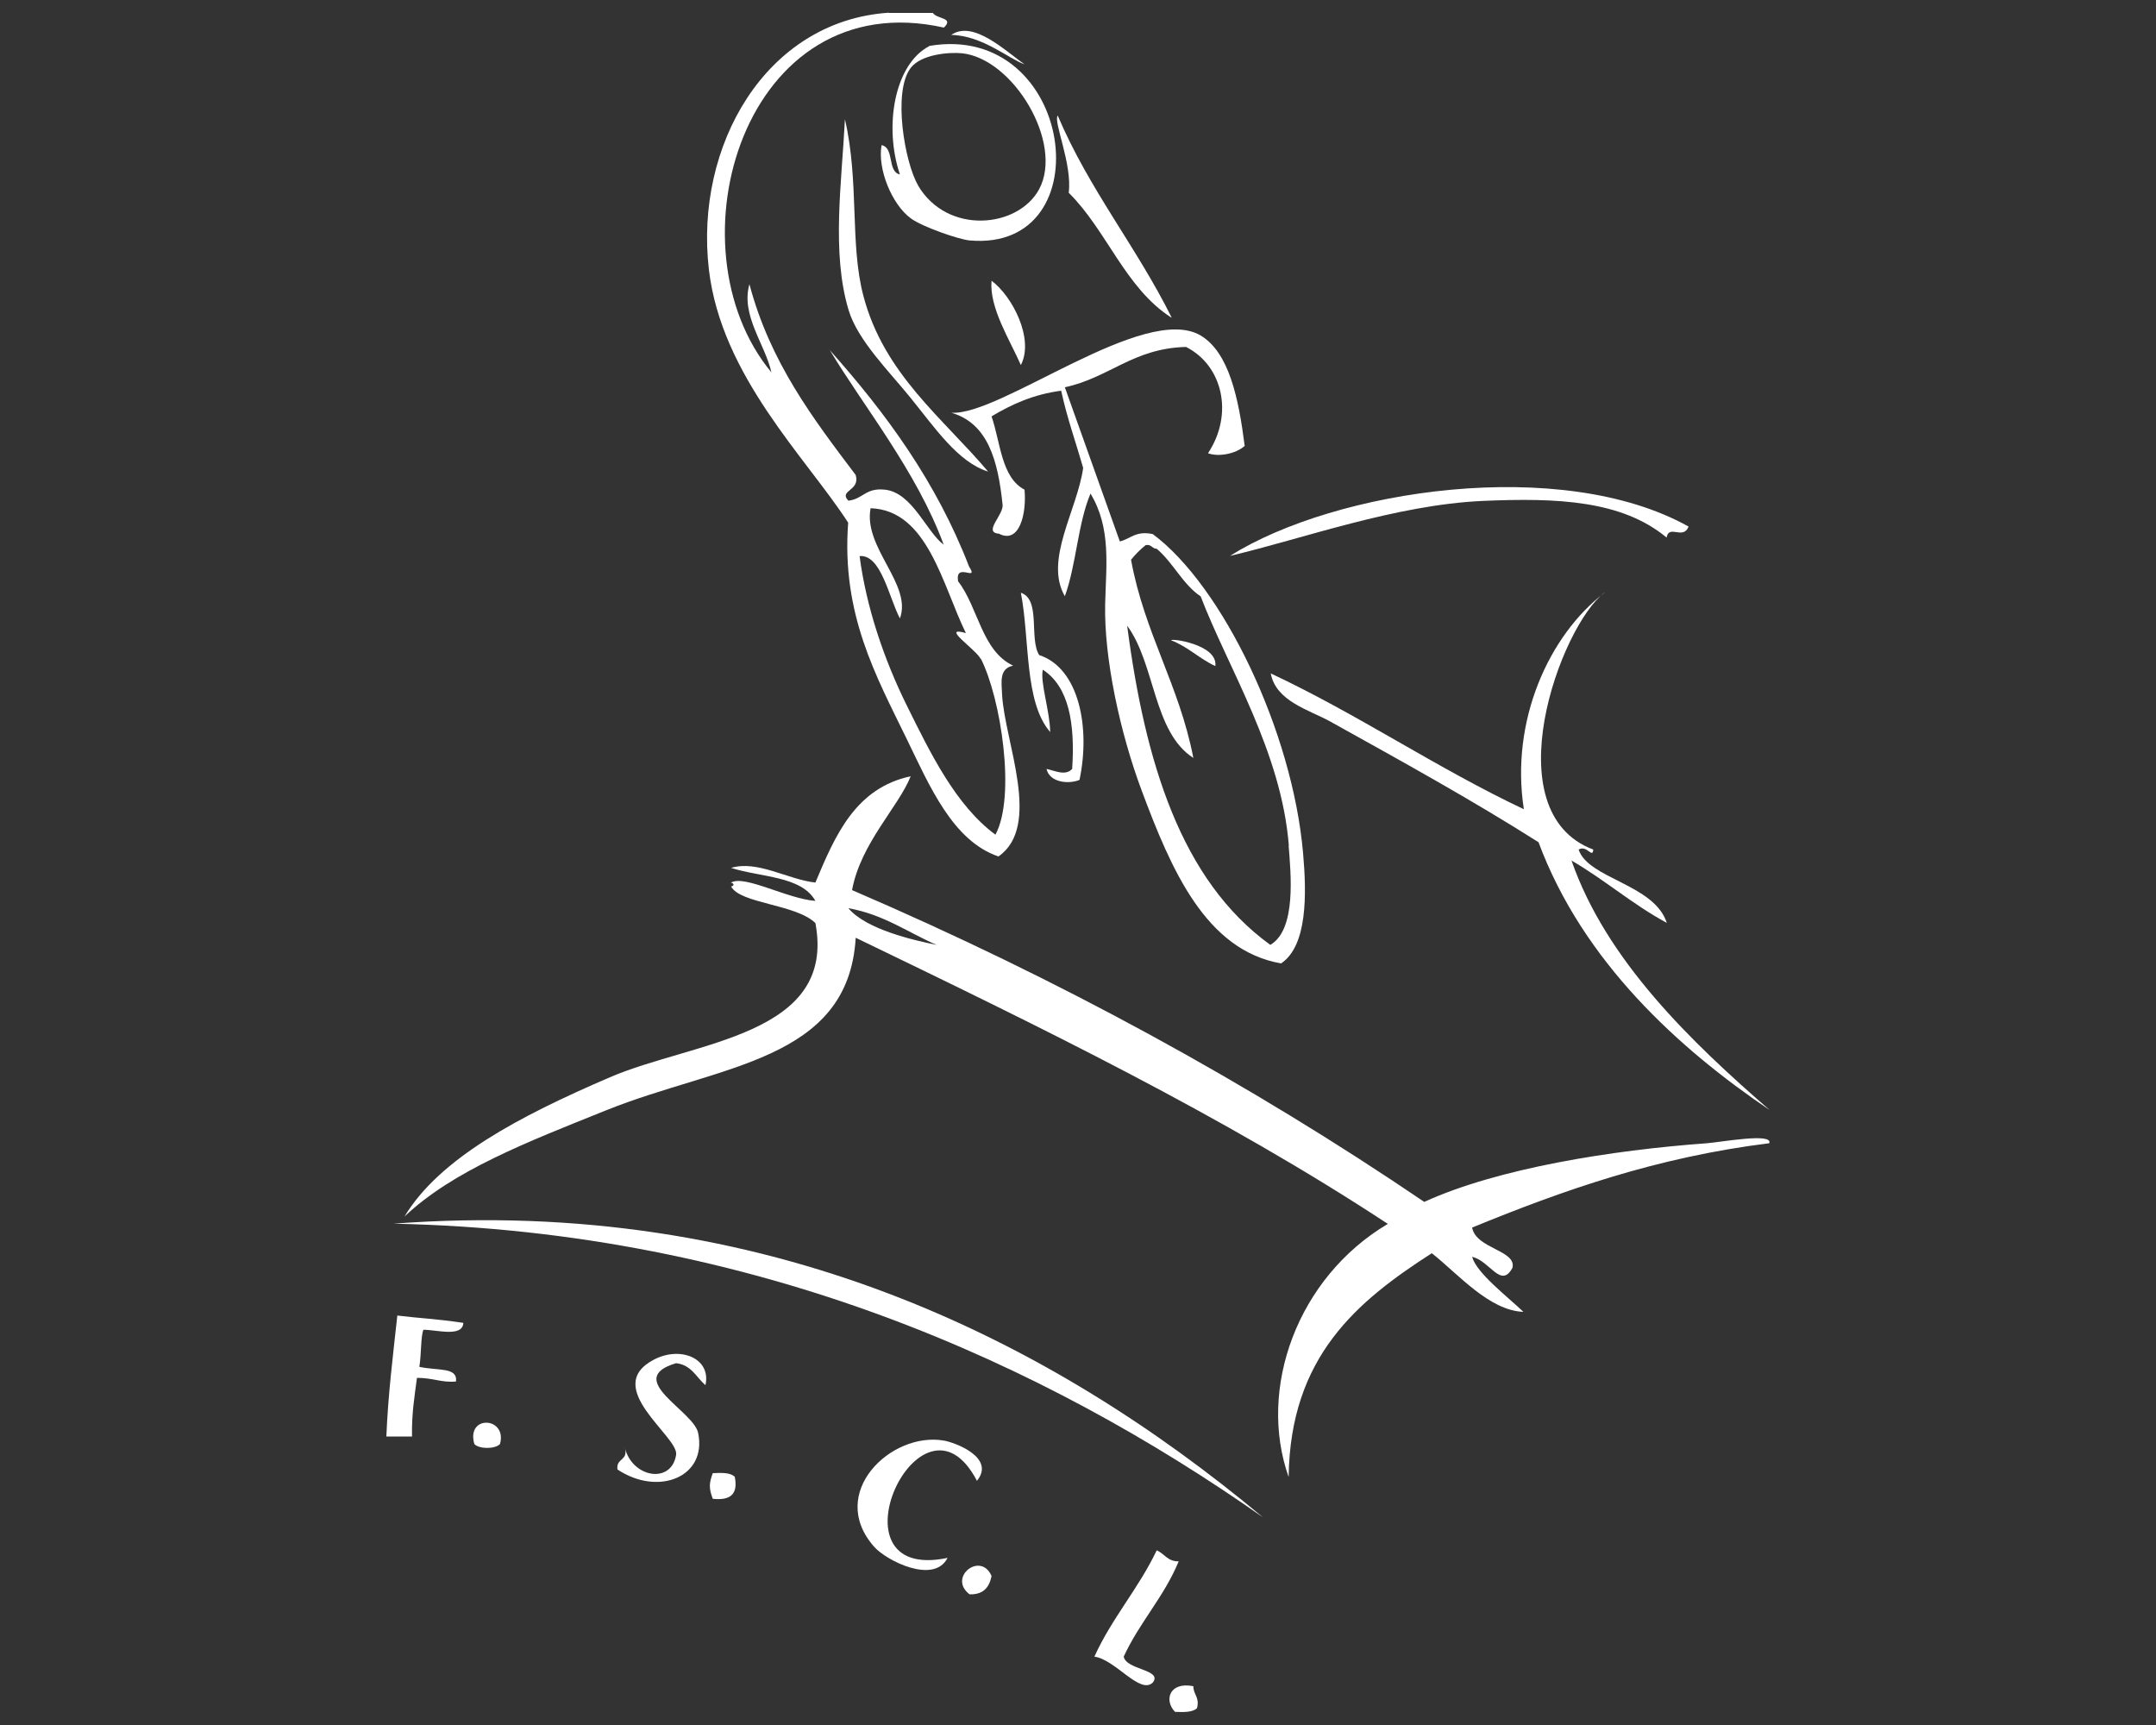 <?xml version="1.0" encoding="UTF-8"?>
<svg id="Layer_1" xmlns="http://www.w3.org/2000/svg" version="1.1" viewBox="0 0 100 80">
  <rect x="0" y="0" width="100" height="80" fill="#333333" stroke="none"/>
  <!-- Generator: Adobe Illustrator 29.6.1, SVG Export Plug-In . SVG Version: 2.1.1 Build 9)  -->
  <defs>
    <style>
      .st0 {
        fill: #fff;
        fill-rule: evenodd;
      }
    </style>
  </defs>
  <path class="st0" d="M39.19,5.53c.67,2.91.22,5.75.85,8.17.95,3.65,3.71,5.7,5.79,8.17-1.39-.43-2.47-2.03-3.58-3.4-.99-1.23-2.47-2.68-2.89-4.09-.8-2.65-.32-5.9-.17-8.85h0Z"/>
  <path class="st0" d="M45.99,13.02c.96.71,1.99,2.69,1.36,3.91-.52-1.18-1.47-2.66-1.36-3.91Z"/>
  <path class="st0" d="M57.73,20.68c-.41.37-1.21.52-1.7.34,1.21-1.83.67-4.08-1.02-4.93-2.45.06-3.56,1.43-5.62,1.87.85,2.38,1.7,4.77,2.55,7.15.5-.12.74-.51,1.53-.34,3.25,2.42,6.48,9.16,6.97,14.8.17,1.92.2,4.29-1.02,5.11-3.49-.61-5.09-4.33-6.46-8-1.01-2.69-1.76-6.17-1.7-8.68.04-1.76.29-3.5-.68-5.11-.59,1.39-.66,3.31-1.19,4.76-.97-1.67.57-3.98.85-5.95-.34-1.19-.75-2.32-1.02-3.58-1.3.17-2.31.64-3.23,1.19.42,1.22.45,2.83,1.53,3.4.1,1.1-.23,2.54-1.19,2.04-.76-.06.25-.89.17-1.36-.21-2.01-.67-3.76-2.38-4.25,2.27.17,8.96-5.12,11.57-3.58,1.32.79,1.76,2.92,2.04,5.11h.01ZM59.78,39.23c-.34-4.37-2.82-8.25-4.09-11.57-.84-.57-1.27-1.56-2.04-2.21-.22,0-.23-.22-.51-.17-.25.2-.48.43-.68.68.62,3.4,2.24,5.82,2.89,9.19-1.87-1.2-1.76-4.36-3.07-6.13.83,6.32,2.49,11.8,6.64,14.8,1.22-.71.95-3.31.85-4.6h0Z"/>
  <path class="st0" d="M47.35,27.49c.94.31.37,2.13.85,2.89,1.86.61,2.38,3.38,1.87,5.79-.51.21-1.39.12-1.53-.51.39.08.87.34,1.19,0,.14-2.13-.16-3.82-1.36-4.6-.14.55.33,1.94.34,2.89-1.21-1.39-.94-4.29-1.36-6.46h0Z"/>
  <path class="st0" d="M18.42,61.01c1.06.13,1.8.15,3.07.34-.03.68-1.23.32-1.85.32-.13.31-.09,1.1-.19,1.72.88.19,1.78,0,1.7.68-.68.06-1.05-.17-1.81-.17-.12.9-.25,1.69-.23,2.72h-1.19c.08-1.96.31-3.78.51-5.62h0Z"/>
  <path class="st0" d="M32.72,64.24c-.43-.37-.65-.94-1.36-1.02-2.46.73.8,2.2,1.02,3.23.43,2.05-1.85,2.96-3.74,1.7-.08-.54.52-.39.34-1.02.33,1.4,2.16,1.72,2.38.34.14-.84-3.5-3.14-1.02-4.42,1.23-.64,2.66-.05,2.38,1.19Z"/>
  <path class="st0" d="M23.19,66.97c-.23.24-.96.24-1.19,0-.39-1.38,1.54-1.26,1.19,0Z"/>
  <path class="st0" d="M45.31,68.67c-2.58-4.93-7.1,4.78-1.36,3.58-.63,1.24-2.83.13-3.4-.51-2.22-2.5.79-5.36,3.23-4.93.49.08,2.42.78,1.53,1.87h0Z"/>
  <path class="st0" d="M33.06,68.32c.42-.02.82-.03,1.02.17.17.85-.25,1.1-1.02,1.02-.18-.48-.18-.71,0-1.19Z"/>
  <path class="st0" d="M53.65,71.9c.36.15.5.52,1.02.51-.68,1.65-1.82,2.83-2.55,4.42.12.62,1.79.59,1.36,1.19-.59.61-1.74-1.06-2.72-1.19.81-1.79,2.05-3.16,2.89-4.93h0Z"/>
  <path class="st0" d="M45.99,73.09c-.1.52-.38.87-1.02.85-1.03-.79.52-2.01,1.02-.85Z"/>
  <path class="st0" d="M55.35,78.2c0,.4.3.5.17,1.02-.2.19-.6.19-1.02.17-.52-.53-.27-1.41.85-1.19Z"/>
  <path class="st0" d="M44.12,1.62c1.03-.72,2.56.79,3.4,1.36-.69-.22-1.95-1.34-3.4-1.36Z"/>
  <path class="st0" d="M43.1,2.13c6.74-1.15,8.12,9.58,1.87,9.02-.52-.05-2.21-.64-2.72-1.02-.89-.65-1.56-2.31-1.36-3.4.61.13.25,1.23.85,1.36-.75-2.21-.26-5.11,1.36-5.95h0ZM42.58,8.6c1.36,2.31,4.65,1.98,5.62.17,1.14-2.14-1.2-6.05-3.58-6.3-.61-.06-1.9.05-2.38.68-.85,1.11-.27,4.41.34,5.44h0Z"/>
  <path class="st0" d="M54.33,14.73c-2.14-1.37-2.99-4.04-4.76-5.79.17-1.34-.73-3.32-.51-3.58,1.45,3.42,3.66,6.1,5.28,9.36h0Z"/>
  <path class="st0" d="M78.32,24.42c-.25.64-.91-.12-1.02.51-2.07-1.72-5.06-1.85-8.51-1.7-4.07.18-8.37,1.76-11.74,2.55,4.9-3.08,15.38-4.65,21.27-1.36h0Z"/>
  <path class="st0" d="M41.23.6h2.04c.18.29,1,.21.51.68-9.25-2.07-12.85,10.15-8,15.99-.29-1.3-1.43-2.65-1.02-4.09.96,3.63,2.96,6.24,4.93,8.85.22.75-.81.7-.34,1.19.69-.08.79-.61,1.7-.51,1.27.14,1.92,1.96,2.72,2.55-1.25-3.4-3.75-6.46-5.28-9.02,2.59,2.91,4.93,6.08,6.46,10.04.48.74-.67-.25-.51.68.94,1.22,1.09,3.22,2.55,3.91-.65.14-.54.74-.51,1.36.12,2.17,1.86,6.08-.17,7.49-2.12-.72-3.2-3.28-4.25-5.44-1.43-2.94-3.04-5.8-2.72-10.04-1.96-3.03-5.88-6.79-6.46-11.74-.67-5.73,2.63-11.53,8.34-11.91h0ZM45.48,30.55c-.23-.45-1.9-1.54-.68-1.19-1.09-2.22-1.77-5.7-4.42-5.79-.35,1.83,1.94,3.53,1.36,5.11-.51-.96-.87-2.98-1.87-2.89.3,2.31,1.11,4.76,2.21,6.97,1.08,2.18,2.25,4.59,4.09,5.95.96-1.78.25-6.35-.68-8.17h0Z"/>
  <path class="st0" d="M74.41,27.49c-2.04,1.56-5.17,10.16-.51,11.91-.04.44-.29-.23-.68,0,.45,1.36,3.51,1.6,4.09,3.4-1.58-.85-2.88-2-4.42-2.89,1.61,4.63,5.55,8.41,9.19,11.57-4.2-2.84-8.66-6.88-10.72-12.42-3.07-1.95-6.39-3.78-9.7-5.62-.95-.52-2.48-.92-2.72-2.21,4.09,1.92,7.66,4.37,11.74,6.3-.64-4.11,1.17-8.08,3.74-10.04h0Z"/>
  <path class="st0" d="M56.37,30.89c-.74-.34-1.26-.89-2.04-1.19-.11-.12,2.17.17,2.04,1.19Z"/>
  <path class="st0" d="M33.91,40.93c.62-.37,2.62.76,3.91.85-.65-1.16-2.54-1.09-3.91-1.53,1.22-.37,2.63.54,3.91.68.92-2.2,1.86-4.38,4.42-4.93-.57,1.43-2.32,3.11-2.72,5.28,9.56,4.11,18.41,8.94,26.54,14.46,3.41-1.56,8.7-2.4,13.11-2.72.65-.05,3.09-.5,2.89,0-5.25.65-9.6,2.2-13.78,3.91.18.99,2.07,1.05,1.87,1.87-.54.99-1.05-.34-1.87-.51.21.75,1.6,1.81,2.38,2.55-1.59-.06-3.02-1.75-4.25-2.72-3.45,2.22-6.57,4.78-6.64,10.38-1.45-4.1.4-9.25,4.6-11.74-7.63-5.02-16.15-9.15-24.68-13.27-.34,5.75-6.33,5.89-11.57,8-3.71,1.49-7.11,2.8-9.36,4.93,1.62-2.69,5.29-4.64,9.53-6.46,3.87-1.67,10.52-1.9,9.53-7.15-.89-.88-3.5-.9-3.91-1.7.19-.03.1-.17,0-.17h-.01ZM43.44,43.82c-1.34-.58-2.45-1.41-4.09-1.7.83.99,3.05,1.49,4.09,1.7Z"/>
  <path class="st0" d="M18.25,56.75c17.32-1.3,30.49,5.41,40.33,13.62-10.1-7.09-23.48-13.27-40.33-13.62Z"/>
</svg>